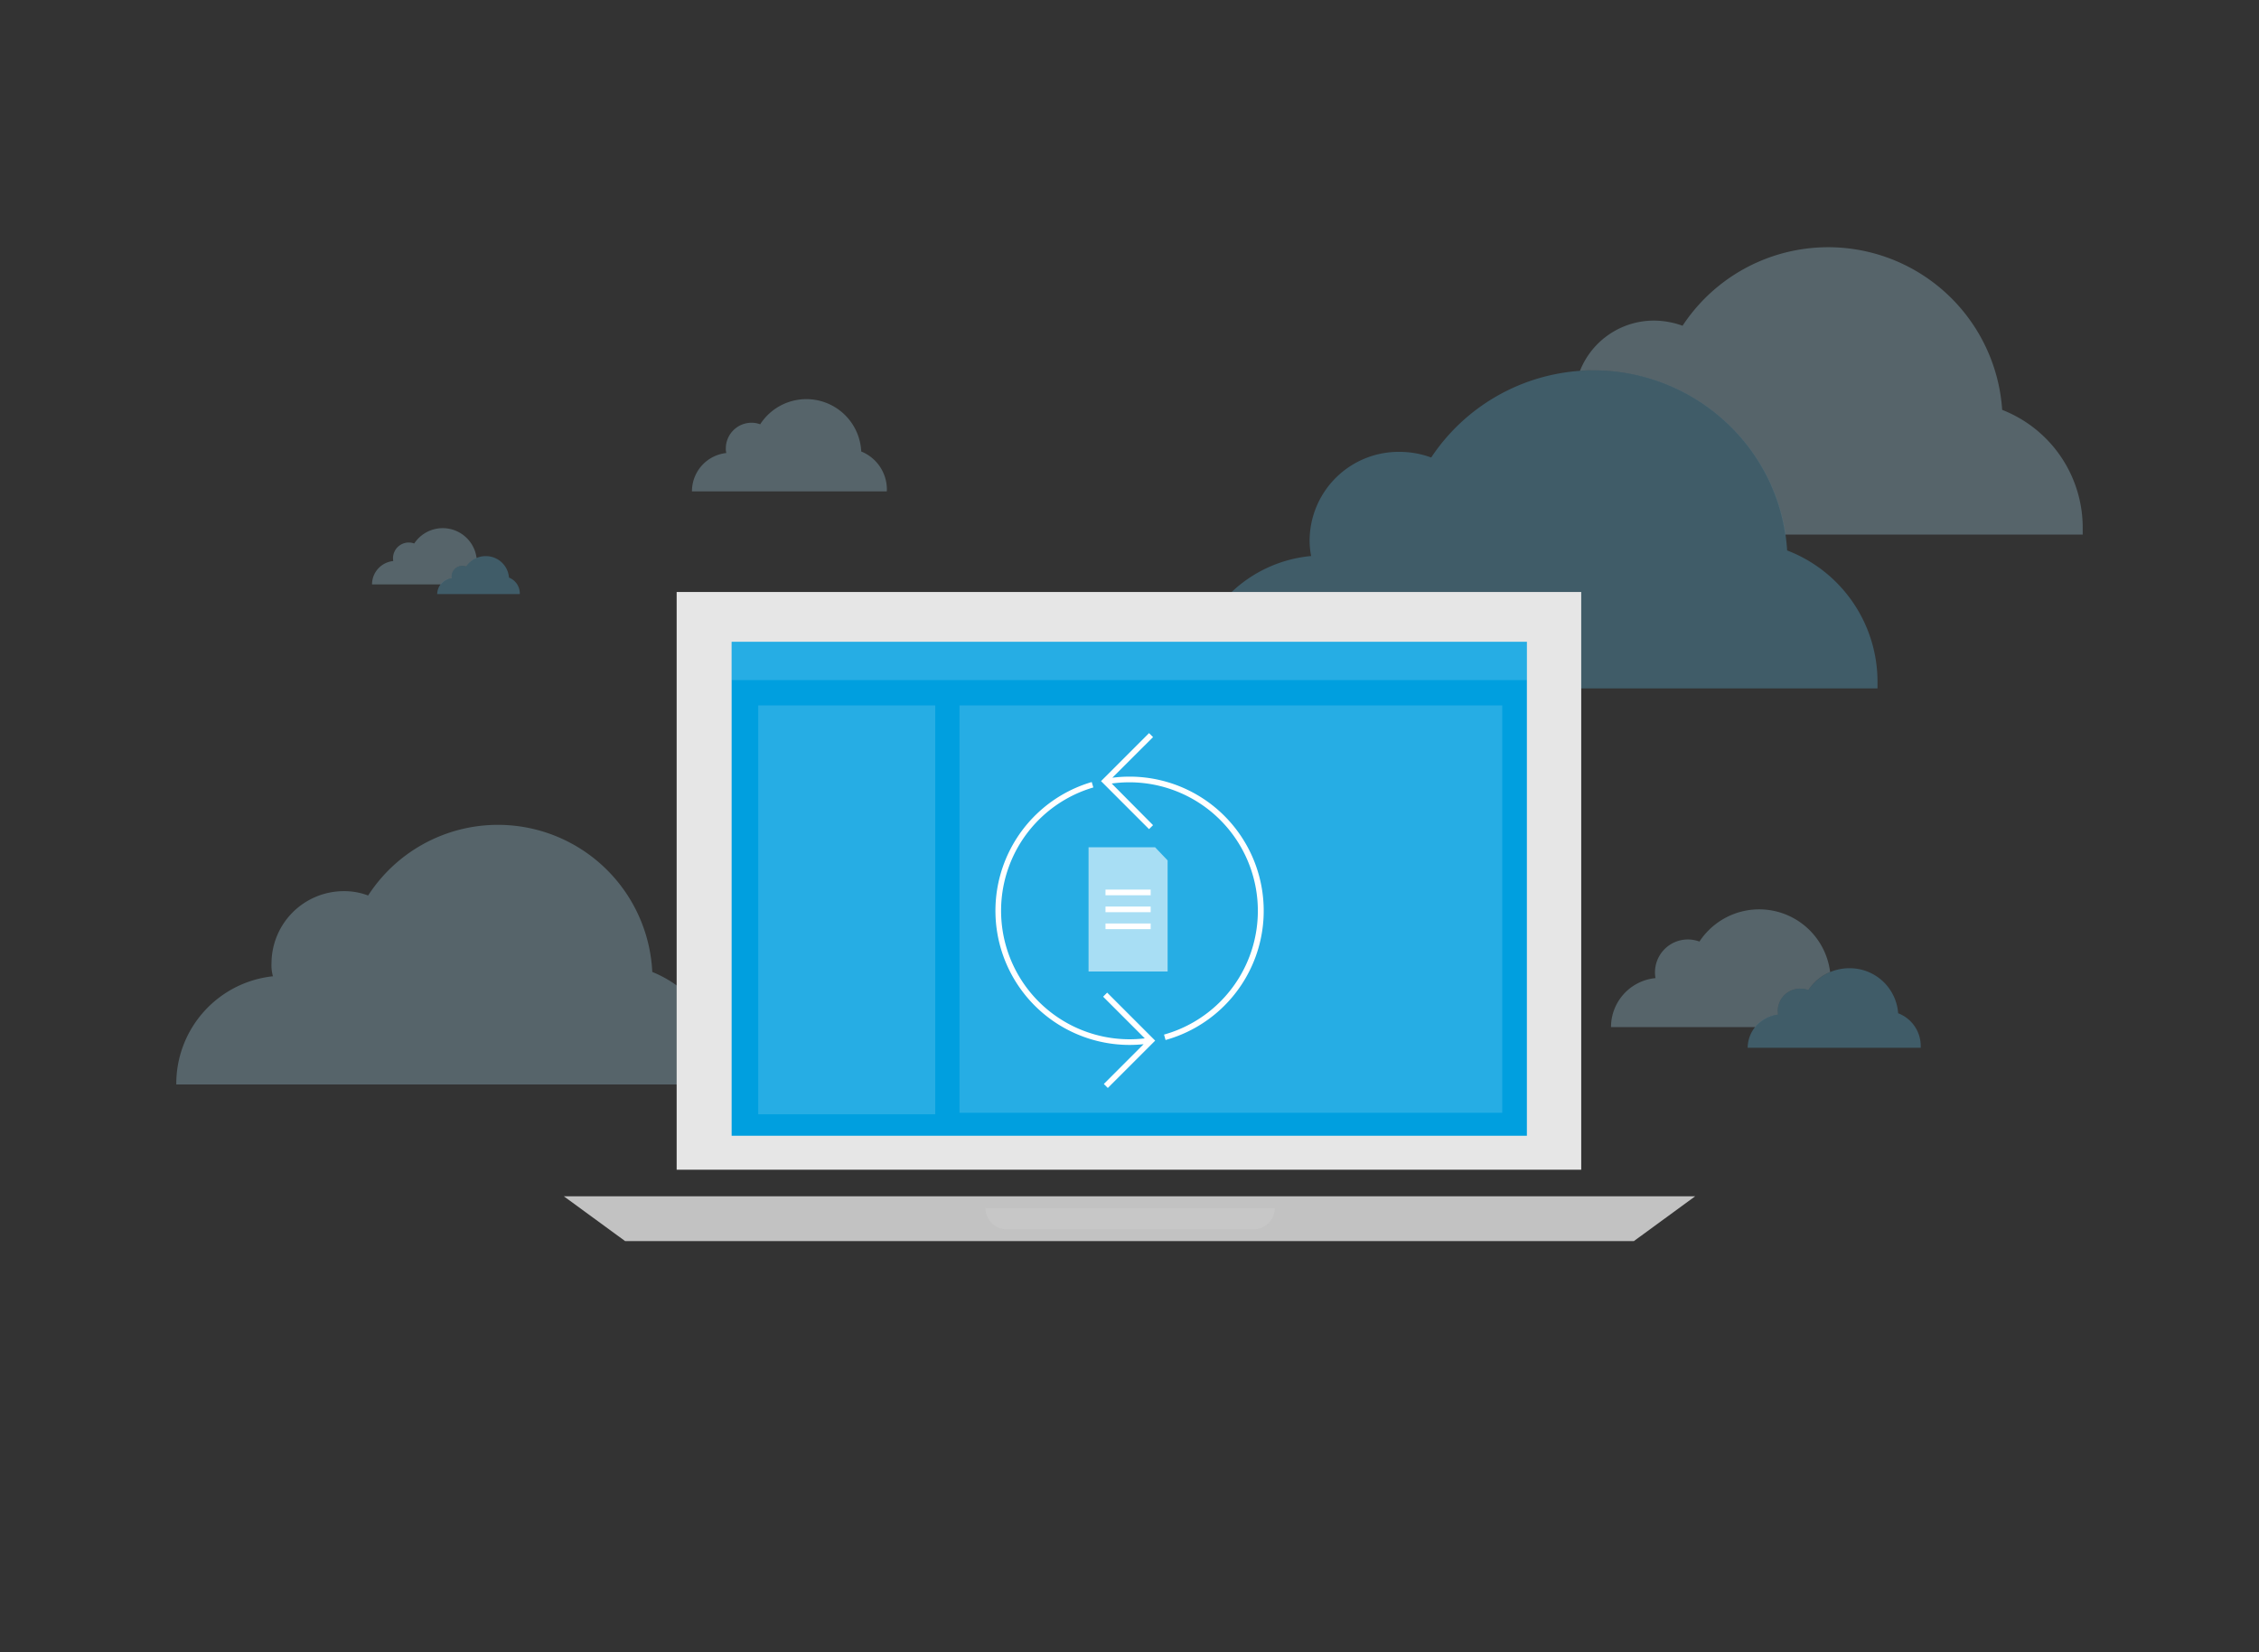 <?xml version="1.0" encoding="UTF-8"?>
<svg xmlns="http://www.w3.org/2000/svg" id="Layer_1" viewBox="0 0 800 585">
  <rect x="0" y="0" width="800" height="585" fill="#333333" stroke="none"/>
  <title>solutoins</title>
  <g style="opacity:0.3">
    <path d="M629.7,359.27a10.26,10.26,0,0,1-.12-1.35,7.9,7.9,0,0,1,8-7.85,8.44,8.44,0,0,1,2.82.5,17.2,17.2,0,0,1,7.72-6.38,25.32,25.32,0,0,0-46.28-10.79,11.65,11.65,0,0,0-15.57,12.94,17.43,17.43,0,0,0-15.75,17.34h51.06A12.28,12.28,0,0,1,629.7,359.27Z" style="fill:#a7d7ea"></path>
  </g>
  <g style="opacity:0.3">
    <path d="M680.21,370.36a12.44,12.44,0,0,0-8-11.58,17.19,17.19,0,0,0-17.28-15.94,17.46,17.46,0,0,0-14.53,7.73,8.44,8.44,0,0,0-2.82-.5,7.9,7.9,0,0,0-8,7.85,9.41,9.41,0,0,0,.12,1.35A11.9,11.9,0,0,0,618.92,371h61.29Z" style="fill:#5dbbe5"></path>
  </g>
  <g style="opacity:0.3">
    <path d="M160,204.76a4.76,4.76,0,0,1-.06-.65,3.77,3.77,0,0,1,3.81-3.74,4.23,4.23,0,0,1,1.34.23,8.29,8.29,0,0,1,3.69-3,12.09,12.09,0,0,0-22.09-5.15,5.57,5.57,0,0,0-7.51,5.21,5.39,5.39,0,0,0,.09,1,8.32,8.32,0,0,0-7.52,8.27h24.36A5.84,5.84,0,0,1,160,204.76Z" style="fill:#a7d7ea"></path>
  </g>
  <g style="opacity:0.3">
    <path d="M184.08,210.05a6,6,0,0,0-3.83-5.53,8.2,8.2,0,0,0-8.25-7.6,8.33,8.33,0,0,0-6.93,3.68,4.23,4.23,0,0,0-1.34-.23,3.77,3.77,0,0,0-3.81,3.74,4.35,4.35,0,0,0,.06.65,5.68,5.68,0,0,0-5.15,5.61h29.25Z" style="fill:#5dbbe5"></path>
  </g>
  <g style="opacity:0.3">
    <path d="M709.05,145.13a61.75,61.75,0,0,0-113.19-29.79,30.39,30.39,0,0,0-10-1.82,28.17,28.17,0,0,0-26.34,17.8,41.38,41.38,0,0,1,4.72-.18c34.52,0,63.23,25.25,68,58.14H737.57v-2.36A44.79,44.79,0,0,0,709.05,145.13Z" style="fill:#a7d7ea"></path>
  </g>
  <g style="opacity:0.3">
    <path d="M664.9,241.24a49.8,49.8,0,0,0-32-46.33c-2.18-35.61-32.16-63.77-68.5-63.77A69.07,69.07,0,0,0,506.84,162a32.38,32.38,0,0,0-11.26-2,31.53,31.53,0,0,0-31.8,31.43,28,28,0,0,0,.55,5.45,47.18,47.18,0,0,0-42.88,46.87H664.9Z" style="fill:#5dbbe5"></path>
  </g>
  <g style="opacity:0.3">
    <path d="M314.08,173.31A14.52,14.52,0,0,0,305,159.87a19.46,19.46,0,0,0-35.79-9.63,8.57,8.57,0,0,0-3.09-.55,9.11,9.11,0,0,0-9.08,9.09,5,5,0,0,0,.18,1.63A13.62,13.62,0,0,0,245.05,174h69Z" style="fill:#a7d7ea"></path>
  </g>
  <g style="opacity:0.3">
    <path d="M256.53,382A40.84,40.84,0,0,0,231,344.16a54.73,54.73,0,0,0-100.63-27.07,23.67,23.67,0,0,0-8.68-1.54,25.62,25.62,0,0,0-25.54,25.54,14.15,14.15,0,0,0,.51,4.6A38.28,38.28,0,0,0,62.43,384h194.1Z" style="fill:#a7d7ea"></path>
  </g>
  <polygon points="600.32 423.6 578.62 439.46 221.38 439.46 199.68 423.6 600.32 423.6" style="fill:#e6e6e6;opacity:0.8"></polygon>
  <polyline points="239.63 414.19 239.63 209.62 559.97 209.62 559.97 414.19" style="fill:#e6e6e6"></polyline>
  <rect x="259.1" y="227.25" width="281.63" height="174.91" style="fill:#009fdf"></rect>
  <path d="M451.48,427.76a7.58,7.58,0,0,1-7.55,7.55h-87.4a7.57,7.57,0,0,1-7.55-7.55Z" style="fill:#ccc;opacity:0.5"></path>
  <rect x="268.52" y="249.78" width="62.69" height="144.77" style="fill:#fff;opacity:0.15"></rect>
  <rect x="339.79" y="249.78" width="192.21" height="144.24" style="fill:#fff;opacity:0.15"></rect>
  <rect x="259.1" y="227.25" width="281.63" height="13.57" style="fill:#fff;opacity:0.15"></rect>
  <path d="M390.66,352.92l14.76,14.76A46.78,46.78,0,0,1,400,368a45.51,45.51,0,0,1-12.81-89.17l-.56-1.92A47.51,47.51,0,0,0,400,370a48.47,48.47,0,0,0,5-.26l-14.09,14.09,1.41,1.41,16.77-16.76-17-17Z" style="fill:#fff"></path>
  <path d="M400,275a47.38,47.38,0,0,0-6.08.39L408.34,261l-1.42-1.41-17,17,17,17,1.42-1.41L393.7,277.44a45.51,45.51,0,0,1,18.53,88.9l.54,1.92A47.5,47.5,0,0,0,400,275Z" style="fill:#fff"></path>
  <polyline points="413.5 304.67 413.5 344 385.5 344 385.5 300 409.05 300" style="fill:#fff;opacity:0.6"></polyline>
  <rect x="391.5" y="315" width="16" height="2" style="fill:#fff"></rect>
  <rect x="391.5" y="321" width="16" height="2" style="fill:#fff"></rect>
  <rect x="391.5" y="327" width="16" height="2" style="fill:#fff"></rect>
</svg>
